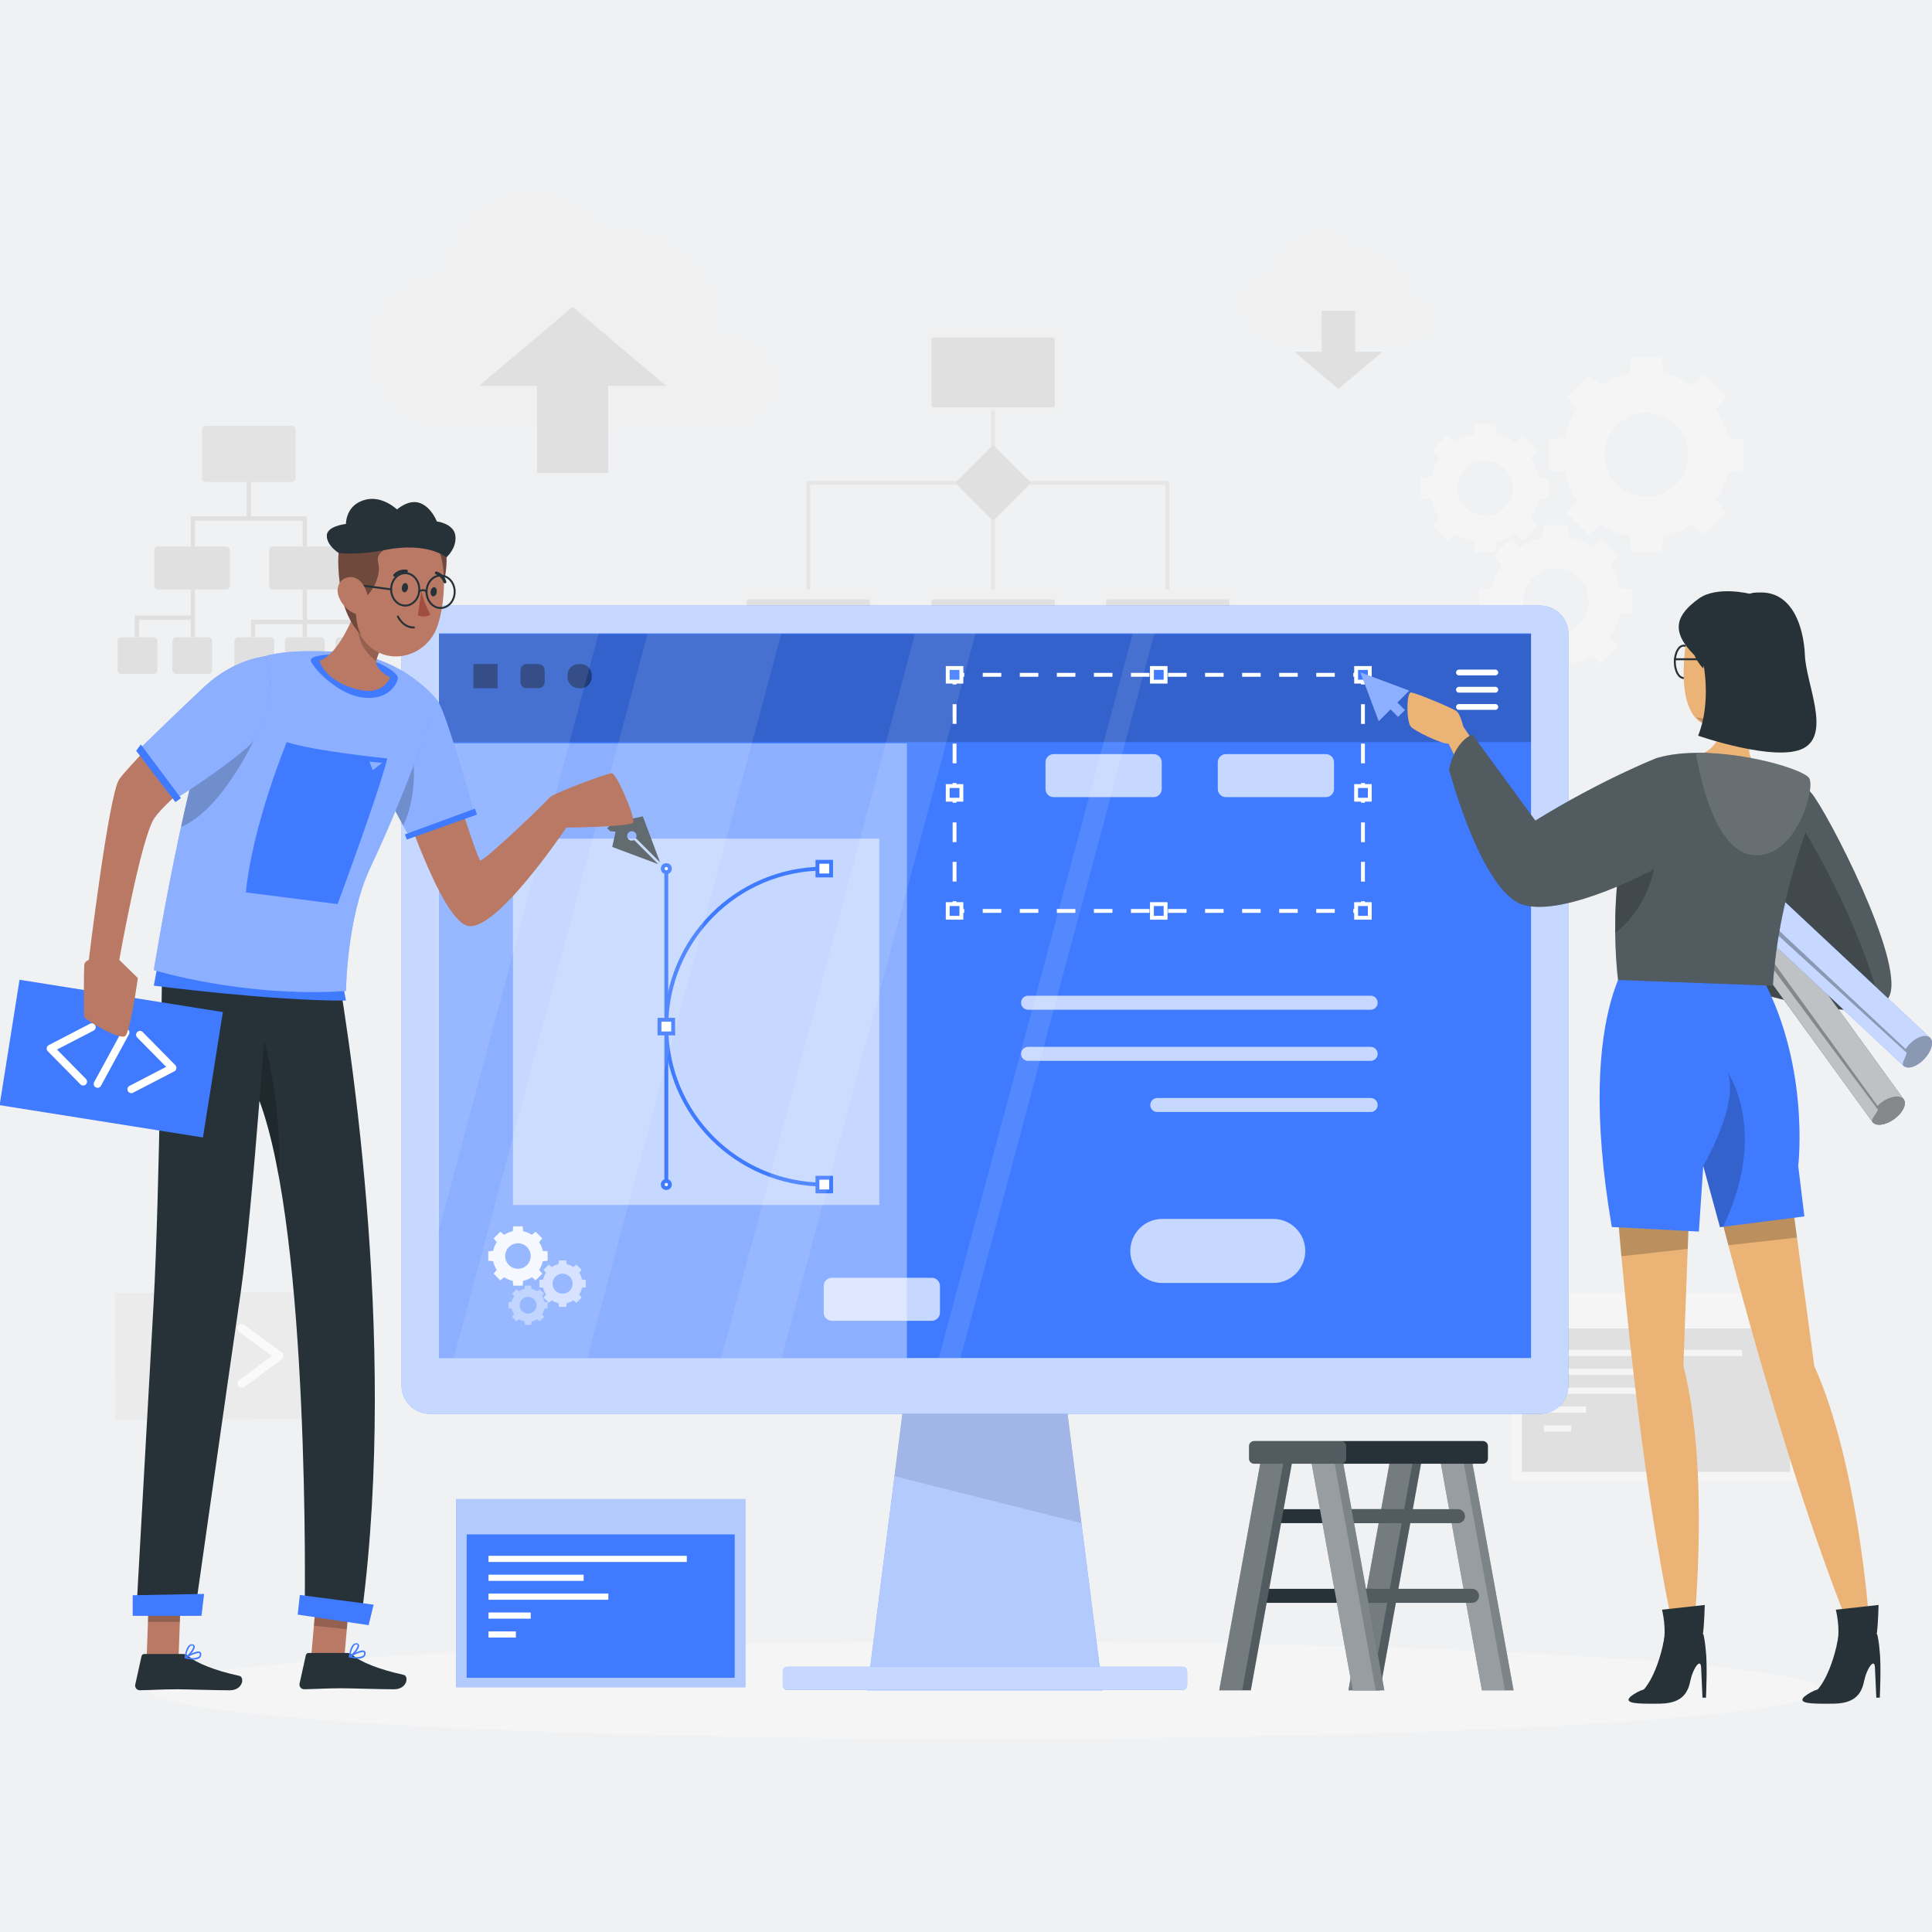<?xml version="1.0" encoding="utf-8"?>
<!-- Generator: Adobe Illustrator 17.0.0, SVG Export Plug-In . SVG Version: 6.00 Build 0)  -->
<!DOCTYPE svg PUBLIC "-//W3C//DTD SVG 1.1//EN" "http://www.w3.org/Graphics/SVG/1.1/DTD/svg11.dtd">
<svg version="1.1" id="Layer_1" xmlns="http://www.w3.org/2000/svg" xmlns:xlink="http://www.w3.org/1999/xlink" x="0px" y="0px"
	 width="500px" height="500px" viewBox="0 0 500 500" enable-background="new 0 0 500 500" xml:space="preserve">
<rect fill="#F0F1F3" width="500" height="500"/>
<g>
	<g>
		<g>
			<path fill="#F0F0F0" d="M370.749,82.884c0-3.01-2.44-5.45-5.45-5.45c-0.544,0-1.069,0.082-1.565,0.231
				c0.079-0.547,0.122-1.105,0.122-1.673c0-6.375-5.168-11.542-11.542-11.542c-0.727,0-1.437,0.07-2.126,0.199
				c-1.774-2.903-4.963-4.848-8.614-4.848c-5.527,0-10.01,4.441-10.092,9.948c-0.057-0.001-0.111-0.008-0.168-0.008
				c-5.135,0-9.298,4.163-9.298,9.298c0,5.135,4.163,9.298,9.298,9.298h34.145l-0.007-0.008
				C368.39,88.245,370.749,85.842,370.749,82.884z"/>
			<polygon fill="#E0E0E0" points="350.716,91.04 350.716,80.415 342.049,80.415 342.049,91.04 334.992,91.04 346.382,100.665 
				357.773,91.04 			"/>
		</g>
		<g>
			<path fill="#F0F0F0" d="M199.938,98.958c0-6.393-5.183-11.575-11.576-11.575c-1.156,0-2.27,0.175-3.324,0.49
				c0.169-1.161,0.26-2.347,0.26-3.554c0-13.538-10.975-24.513-24.513-24.513c-1.543,0-3.051,0.149-4.515,0.422
				c-3.768-6.166-10.541-10.295-18.295-10.295c-11.737,0-21.258,9.431-21.433,21.126c-0.12-0.002-0.236-0.018-0.357-0.018
				c-10.906,0-19.746,8.841-19.746,19.746c0,10.906,8.841,19.747,19.746,19.747h72.517l-0.015-0.016
				C194.929,110.343,199.938,105.241,199.938,98.958z"/>
			<polygon fill="#E0E0E0" points="138.985,99.856 138.985,122.423 157.392,122.423 157.392,99.856 172.379,99.856 148.188,79.415 
				123.997,99.856 			"/>
		</g>
		<g>
			<polyline fill="none" stroke="#E6E6E6" stroke-miterlimit="10" points="209.178,155.33 209.178,124.981 302.118,124.981 
				302.118,155.024 			"/>
			<line fill="none" stroke="#E6E6E6" stroke-miterlimit="10" x1="257.022" y1="96.38" x2="257.022" y2="155.247"/>
			<g>
				<path fill="#F0F0F0" d="M272.829,84.817h-31.615c-0.731,0-1.323,0.592-1.323,1.323v18.816c0,0.731,0.592,1.323,1.323,1.323
					h31.615c0.73,0,1.323-0.592,1.323-1.323V86.14C274.152,85.409,273.56,84.817,272.829,84.817z"/>
				<path fill="#E0E0E0" d="M272.499,105.421h-30.956c-0.259,0-0.469-0.21-0.469-0.469V87.808c0-0.259,0.21-0.469,0.469-0.469
					h30.956c0.259,0,0.469,0.21,0.469,0.469v17.144C272.969,105.211,272.759,105.421,272.499,105.421z"/>
			</g>
			<g>
				<path fill="#F0F0F0" d="M224.985,152.578H193.37c-0.731,0-1.323,0.592-1.323,1.323v18.816c0,0.731,0.592,1.323,1.323,1.323
					h31.615c0.731,0,1.323-0.592,1.323-1.323v-18.816C226.308,153.17,225.716,152.578,224.985,152.578z"/>
				<path fill="#E0E0E0" d="M224.655,173.182H193.7c-0.259,0-0.469-0.21-0.469-0.469v-17.144c0-0.259,0.21-0.469,0.469-0.469h30.956
					c0.259,0,0.469,0.21,0.469,0.469v17.144C225.125,172.972,224.915,173.182,224.655,173.182z"/>
			</g>
			<g>
				<path fill="#F0F0F0" d="M272.829,152.578h-31.615c-0.731,0-1.323,0.592-1.323,1.323v18.816c0,0.731,0.592,1.323,1.323,1.323
					h31.615c0.73,0,1.323-0.592,1.323-1.323v-18.816C274.152,153.17,273.56,152.578,272.829,152.578z"/>
				<path fill="#E0E0E0" d="M272.499,173.182h-30.956c-0.259,0-0.469-0.21-0.469-0.469v-17.144c0-0.259,0.21-0.469,0.469-0.469
					h30.956c0.259,0,0.469,0.21,0.469,0.469v17.144C272.969,172.972,272.759,173.182,272.499,173.182z"/>
			</g>
			<g>
				<path fill="#F0F0F0" d="M318,152.578h-31.615c-0.731,0-1.323,0.592-1.323,1.323v18.816c0,0.731,0.592,1.323,1.323,1.323H318
					c0.731,0,1.323-0.592,1.323-1.323v-18.816C319.323,153.17,318.73,152.578,318,152.578z"/>
				<path fill="#E0E0E0" d="M317.67,173.182h-30.956c-0.259,0-0.469-0.21-0.469-0.469v-17.144c0-0.259,0.21-0.469,0.469-0.469
					h30.956c0.259,0,0.469,0.21,0.469,0.469v17.144C318.14,172.972,317.929,173.182,317.67,173.182z"/>
			</g>
			<path fill="#E0E0E0" enable-background="new    " d="M256.387,115.779l-8.568,8.568c-0.351,0.351-0.351,0.919,0,1.27l8.568,8.568
				c0.351,0.351,0.919,0.351,1.27,0l8.568-8.568c0.351-0.351,0.351-0.919,0-1.27l-8.568-8.568
				C257.306,115.428,256.737,115.428,256.387,115.779z"/>
		</g>
		<g>
			<path opacity="0.8" fill="#E0E0E0" d="M75.55,124.736h-22.3c-0.536,0-0.971-0.435-0.971-0.971v-12.586
				c0-0.536,0.435-0.971,0.971-0.971h22.3c0.536,0,0.971,0.435,0.971,0.971v12.586C76.521,124.302,76.086,124.736,75.55,124.736z"/>
			<path fill="#E0E0E0" d="M58.538,152.546H40.873c-0.536,0-0.971-0.435-0.971-0.971v-9.148c0-0.536,0.435-0.971,0.971-0.971h17.664
				c0.536,0,0.971,0.435,0.971,0.971v9.148C59.509,152.112,59.074,152.546,58.538,152.546z"/>
			<path fill="#E0E0E0" d="M88.286,152.546H70.622c-0.536,0-0.971-0.435-0.971-0.971v-9.148c0-0.536,0.435-0.971,0.971-0.971h17.664
				c0.536,0,0.971,0.435,0.971,0.971v9.148C89.257,152.112,88.822,152.546,88.286,152.546z"/>
			<g>
				<path fill="#E0E0E0" d="M69.995,174.397h-8.349c-0.536,0-0.971-0.435-0.971-0.971v-7.53c0-0.536,0.435-0.971,0.971-0.971h8.349
					c0.536,0,0.971,0.435,0.971,0.971v7.53C70.966,173.962,70.531,174.397,69.995,174.397z"/>
				<path fill="#E0E0E0" d="M83.064,174.397h-8.349c-0.536,0-0.971-0.435-0.971-0.971v-7.53c0-0.536,0.435-0.971,0.971-0.971h8.349
					c0.536,0,0.971,0.435,0.971,0.971v7.53C84.035,173.962,83.601,174.397,83.064,174.397z"/>
				<path fill="#E0E0E0" d="M96.134,174.397h-8.349c-0.536,0-0.971-0.435-0.971-0.971v-7.53c0-0.536,0.435-0.971,0.971-0.971h8.349
					c0.536,0,0.971,0.435,0.971,0.971v7.53C97.105,173.962,96.67,174.397,96.134,174.397z"/>
			</g>
			<path fill="#E0E0E0" d="M39.753,174.397h-8.349c-0.536,0-0.971-0.435-0.971-0.971v-7.53c0-0.536,0.435-0.971,0.971-0.971h8.349
				c0.536,0,0.971,0.435,0.971,0.971v7.53C40.724,173.962,40.289,174.397,39.753,174.397z"/>
			<path fill="#E0E0E0" d="M53.938,174.397h-8.349c-0.536,0-0.971-0.435-0.971-0.971v-7.53c0-0.536,0.435-0.971,0.971-0.971h8.349
				c0.536,0,0.971,0.435,0.971,0.971v7.53C54.909,173.962,54.474,174.397,53.938,174.397z"/>
			<g>
				<polygon fill="#E0E0E0" points="78.333,141.456 79.447,141.456 79.447,133.653 64.957,133.653 64.957,124.736 63.842,124.736 
					63.842,133.653 49.352,133.653 49.352,141.456 50.467,141.456 50.467,134.768 78.333,134.768 				"/>
				<polygon fill="#E0E0E0" points="49.352,159.29 34.862,159.29 34.862,164.863 35.977,164.863 35.977,160.404 49.352,160.404 
					49.352,164.863 50.467,164.863 50.467,152.602 49.352,152.602 				"/>
				<polygon fill="#E0E0E0" points="79.447,160.404 79.447,152.602 78.333,152.602 78.333,160.404 64.957,160.404 64.957,164.863 
					66.072,164.863 66.072,161.519 78.333,161.519 78.333,164.863 79.447,164.863 79.447,161.519 91.708,161.519 91.708,164.863 
					92.823,164.863 92.823,160.404 				"/>
			</g>
		</g>
		<g>
			<path fill="#F5F5F5" d="M400.917,113.696v8.007l4.123,0.388c0.557,2.684,1.62,5.179,3.075,7.396l-2.648,3.199l5.662,5.662
				l3.199-2.649c2.216,1.455,4.712,2.519,7.396,3.075l0.388,4.123h8.007l0.388-4.123c2.684-0.557,5.18-1.62,7.396-3.075l3.199,2.649
				l5.662-5.662l-2.648-3.199c1.454-2.216,2.518-4.711,3.075-7.396l4.123-0.388v-8.007l-4.123-0.388
				c-0.557-2.684-1.62-5.18-3.075-7.396l2.648-3.199l-5.662-5.662l-3.199,2.648c-2.216-1.454-4.712-2.518-7.396-3.075l-0.388-4.123
				h-8.007l-0.388,4.123c-2.684,0.557-5.18,1.62-7.396,3.075l-3.199-2.648l-5.662,5.662l2.648,3.199
				c-1.455,2.216-2.518,4.712-3.075,7.396L400.917,113.696z M426.115,106.86c5.987,0,10.84,4.853,10.84,10.84
				c0,5.987-4.853,10.84-10.84,10.84c-5.987,0-10.84-4.853-10.84-10.84C415.276,111.713,420.129,106.86,426.115,106.86z"/>
			<path fill="#F5F5F5" d="M406.089,172.121c2.103-0.436,4.059-1.27,5.796-2.41l2.507,2.075l4.437-4.437l-2.075-2.507
				c1.14-1.736,1.973-3.692,2.41-5.795l3.231-0.304v-6.275l-3.231-0.304c-0.436-2.104-1.27-4.059-2.41-5.796l2.075-2.507
				l-4.437-4.437l-2.507,2.075c-1.737-1.14-3.693-1.973-5.796-2.41l-0.304-3.231h-6.275l-0.304,3.231
				c-2.103,0.436-4.059,1.27-5.795,2.41l-2.507-2.075l-4.437,4.437l2.075,2.507c-1.139,1.737-1.973,3.692-2.409,5.796l-3.231,0.304
				v6.275l3.231,0.304c0.436,2.103,1.27,4.059,2.409,5.796l-2.075,2.507l4.437,4.437l2.507-2.075c1.737,1.14,3.692,1.973,5.795,2.41
				l0.304,3.231h6.275L406.089,172.121z M394.153,155.606c0-4.691,3.803-8.494,8.494-8.494c4.691,0,8.494,3.803,8.494,8.494
				c0,4.691-3.803,8.494-8.494,8.494C397.956,164.1,394.153,160.297,394.153,155.606z"/>
			<path fill="#F5F5F5" d="M392.09,138.161l2.105,1.743l3.727-3.727l-1.743-2.105c0.957-1.459,1.658-3.102,2.024-4.868l2.714-0.256
				v-5.27l-2.714-0.256c-0.366-1.767-1.067-3.409-2.024-4.868l1.743-2.105l-3.727-3.727l-2.105,1.743
				c-1.459-0.957-3.102-1.657-4.868-2.024l-0.256-2.714l-5.27,0.001l-0.255,2.713c-1.767,0.366-3.41,1.067-4.868,2.024l-2.105-1.743
				l-3.727,3.727l1.743,2.105c-0.957,1.459-1.658,3.101-2.024,4.868l-2.713,0.256v5.27l2.713,0.256
				c0.367,1.766,1.067,3.409,2.024,4.868l-1.743,2.105l3.727,3.727l2.105-1.743c1.459,0.957,3.101,1.657,4.868,2.024l0.255,2.714
				h5.27l0.256-2.714C388.989,139.818,390.631,139.118,392.09,138.161z M377.197,126.313c0-3.94,3.194-7.134,7.135-7.134
				c3.94,0,7.134,3.194,7.134,7.134c0,3.94-3.194,7.135-7.134,7.135C380.391,133.448,377.197,130.254,377.197,126.313z"/>
		</g>
		<g>
			<g>
				<rect x="391.156" y="334.671" fill="#F5F5F5" width="74.845" height="48.679"/>
			</g>
			<rect x="393.894" y="343.799" fill="#E0E0E0" width="69.368" height="37.118"/>
			<g>
				<rect x="399.547" y="349.345" fill="#F5F5F5" width="51.313" height="1.597"/>
				<rect x="399.547" y="354.235" fill="#F5F5F5" width="24.62" height="1.597"/>
				<rect x="399.547" y="359.125" fill="#F5F5F5" width="31.009" height="1.597"/>
				<rect x="399.547" y="364.016" fill="#F5F5F5" width="10.929" height="1.597"/>
				<rect x="399.547" y="368.906" fill="#F5F5F5" width="7.077" height="1.597"/>
			</g>
		</g>
		<g>
			
				<rect x="29.622" y="334.517" transform="matrix(1 -0.005 0.005 1 -1.599 0.26)" fill="#EBEBEB" width="53.257" height="32.849"/>
			<g>
				<g>
					<path fill="#FAFAFA" d="M49.978,359.228c-0.228,0-0.458-0.07-0.656-0.214l-9.717-7.099c-0.286-0.209-0.456-0.541-0.457-0.895
						c-0.002-0.355,0.165-0.688,0.449-0.899l9.652-7.186c0.494-0.368,1.193-0.264,1.56,0.227c0.367,0.494,0.265,1.193-0.228,1.56
						l-8.44,6.284l8.497,6.208c0.497,0.364,0.606,1.06,0.243,1.558C50.661,359.07,50.322,359.228,49.978,359.228z"/>
				</g>
				<g>
					<path fill="#FAFAFA" d="M62.589,359.17c-0.34,0-0.676-0.155-0.895-0.448c-0.367-0.494-0.265-1.193,0.229-1.56l8.44-6.285
						l-8.497-6.207c-0.497-0.364-0.606-1.06-0.243-1.558c0.363-0.497,1.061-0.606,1.558-0.243l9.717,7.098
						c0.286,0.209,0.455,0.541,0.457,0.895s-0.165,0.688-0.449,0.899l-9.652,7.187C63.053,359.099,62.82,359.17,62.589,359.17z"/>
				</g>
				<g>
					<path fill="#FAFAFA" d="M53.748,359.211c-0.122,0-0.246-0.02-0.368-0.062c-0.581-0.204-0.888-0.839-0.684-1.42l5.006-14.309
						c0.203-0.58,0.839-0.888,1.42-0.685c0.581,0.204,0.888,0.839,0.684,1.42L54.8,358.464
						C54.639,358.923,54.208,359.211,53.748,359.211z"/>
				</g>
			</g>
		</g>
	</g>
	<ellipse id="_x3C_Path_x3E__359_" fill="#F5F5F5" cx="254.91" cy="437.447" rx="216.113" ry="12.621"/>
	<g>
		<g>
			<polygon fill="#263238" points="348.967,437.449 357.149,437.449 368.295,375.875 360.113,375.875 			"/>
			<polygon opacity="0.2" fill="#FFFFFF" points="348.967,437.449 357.149,437.449 368.295,375.875 360.113,375.875 			"/>
			<polygon opacity="0.2" fill="#FFFFFF" points="348.967,437.449 354.919,437.449 366.066,375.875 360.113,375.875 			"/>
		</g>
		<path fill="#263238" d="M325.898,394.193h32.761c0.999,0,1.808-0.81,1.808-1.808l0,0c0-0.999-0.81-1.808-1.808-1.808h-32.761
			c-0.999,0-1.808,0.81-1.808,1.808l0,0C324.09,393.383,324.899,394.193,325.898,394.193z"/>
		<path fill="#263238" d="M322.26,414.807h32.761c0.999,0,1.808-0.81,1.808-1.808l0,0c0-0.999-0.81-1.808-1.808-1.808H322.26
			c-0.999,0-1.808,0.81-1.808,1.808l0,0C320.452,413.997,321.262,414.807,322.26,414.807z"/>
		<g>
			<polygon fill="#263238" points="315.528,437.449 323.71,437.449 334.856,375.875 326.674,375.875 			"/>
			<polygon opacity="0.2" fill="#FFFFFF" points="315.528,437.449 323.71,437.449 334.856,375.875 326.674,375.875 			"/>
			<polygon opacity="0.2" fill="#FFFFFF" points="315.528,437.449 321.481,437.449 332.627,375.875 326.674,375.875 			"/>
		</g>
		<g>
			<polygon fill="#263238" points="391.702,437.449 383.52,437.449 372.374,375.875 380.556,375.875 			"/>
			<polygon opacity="0.4" fill="#FFFFFF" points="391.702,437.449 383.52,437.449 372.374,375.875 380.556,375.875 			"/>
			<polygon opacity="0.2" fill="#FFFFFF" points="389.473,437.449 383.52,437.449 372.374,375.875 378.326,375.875 			"/>
		</g>
		<path fill="#263238" d="M377.314,394.193h-32.761c-0.999,0-1.808-0.81-1.808-1.808l0,0c0-0.999,0.81-1.808,1.808-1.808h32.761
			c0.999,0,1.808,0.81,1.808,1.808l0,0C379.123,393.383,378.313,394.193,377.314,394.193z"/>
		<path fill="#263238" d="M380.952,414.807h-32.761c-0.999,0-1.808-0.81-1.808-1.808l0,0c0-0.999,0.81-1.808,1.808-1.808h32.761
			c0.999,0,1.808,0.81,1.808,1.808l0,0C382.76,413.997,381.951,414.807,380.952,414.807z"/>
		<path opacity="0.2" fill="#FFFFFF" d="M377.314,394.193h-32.761c-0.999,0-1.808-0.81-1.808-1.808l0,0
			c0-0.999,0.81-1.808,1.808-1.808h32.761c0.999,0,1.808,0.81,1.808,1.808l0,0C379.123,393.383,378.313,394.193,377.314,394.193z"/>
		<path opacity="0.2" fill="#FFFFFF" d="M380.952,414.807h-32.761c-0.999,0-1.808-0.81-1.808-1.808l0,0
			c0-0.999,0.81-1.808,1.808-1.808h32.761c0.999,0,1.808,0.81,1.808,1.808l0,0C382.76,413.997,381.951,414.807,380.952,414.807z"/>
		<g>
			<polygon fill="#263238" points="358.263,437.449 350.081,437.449 338.935,375.875 347.117,375.875 			"/>
			<polygon opacity="0.4" fill="#FFFFFF" points="358.263,437.449 350.081,437.449 338.935,375.875 347.117,375.875 			"/>
			<polygon opacity="0.2" fill="#FFFFFF" points="356.034,437.449 350.081,437.449 338.935,375.875 344.888,375.875 			"/>
		</g>
		<g>
			<path fill="#263238" d="M383.753,378.813h-59.185c-0.731,0-1.323-0.592-1.323-1.323v-3.229c0-0.731,0.592-1.323,1.323-1.323
				h59.185c0.731,0,1.323,0.592,1.323,1.323v3.229C385.075,378.22,384.483,378.813,383.753,378.813z"/>
			<path opacity="0.2" fill="#FFFFFF" d="M347.068,378.813h-22.5c-0.731,0-1.323-0.592-1.323-1.323v-3.229
				c0-0.731,0.592-1.323,1.323-1.323h22.5c0.731,0,1.323,0.592,1.323,1.323v3.229C348.391,378.22,347.798,378.813,347.068,378.813z"
				/>
		</g>
	</g>
	<g>
		<g>
			<rect x="118.038" y="387.968" fill="#407BFF" width="74.845" height="48.679"/>
			<rect x="118.038" y="387.968" opacity="0.6" fill="#FFFFFF" enable-background="new    " width="74.845" height="48.679"/>
		</g>
		<rect x="120.776" y="397.096" fill="#407BFF" width="69.368" height="37.118"/>
		<g>
			<rect x="126.429" y="402.642" fill="#FFFFFF" width="51.313" height="1.597"/>
			<rect x="126.429" y="407.532" fill="#FFFFFF" width="24.62" height="1.597"/>
			<rect x="126.429" y="412.422" fill="#FFFFFF" width="31.009" height="1.597"/>
			<rect x="126.429" y="417.313" fill="#FFFFFF" width="10.929" height="1.597"/>
			<rect x="126.429" y="422.203" fill="#FFFFFF" width="7.077" height="1.597"/>
		</g>
	</g>
	<g>
		<g>
			<polygon fill="#407BFF" points="285.376,437.447 224.444,437.447 234.762,356.45 275.058,356.45 			"/>
			<polygon opacity="0.6" fill="#FFFFFF" points="285.373,437.449 224.446,437.449 231.506,382.034 234.764,356.45 275.054,356.45 
				279.864,394.193 			"/>
			<polygon opacity="0.1" enable-background="new    " points="279.864,394.193 231.506,382.034 234.764,356.45 275.054,356.45 			
				"/>
		</g>
		<g>
			<path fill="#407BFF" d="M398.547,156.724h-6.089H117.362h-6.089c-4.06,0-7.351,3.291-7.351,7.351v194.48
				c0,4.06,3.291,7.351,7.351,7.351h6.089h275.097h6.089c4.06,0,7.352-3.291,7.352-7.351v-194.48
				C405.899,160.015,402.607,156.724,398.547,156.724z"/>
			<path opacity="0.7" fill="#FFFFFF" d="M398.547,156.724h-6.089H117.362h-6.089c-4.06,0-7.351,3.291-7.351,7.351v194.48
				c0,4.06,3.291,7.351,7.351,7.351h6.089h275.097h6.089c4.06,0,7.352-3.291,7.352-7.351v-194.48
				C405.899,160.015,402.607,156.724,398.547,156.724z"/>
		</g>
		<rect x="113.595" y="163.923" fill="#407BFF" width="282.634" height="187.535"/>
		<g>
			<path fill="#407BFF" d="M306.08,431.361H203.74c-0.638,0-1.156,0.517-1.156,1.155v3.677c0,0.638,0.517,1.155,1.156,1.155H306.08
				c0.638,0,1.156-0.517,1.156-1.155v-3.677C307.236,431.879,306.718,431.361,306.08,431.361z"/>
			<path opacity="0.7" fill="#FFFFFF" d="M306.08,431.361H203.74c-0.638,0-1.156,0.517-1.156,1.155v3.677
				c0,0.638,0.517,1.155,1.156,1.155H306.08c0.638,0,1.156-0.517,1.156-1.155v-3.677
				C307.236,431.879,306.718,431.361,306.08,431.361z"/>
		</g>
		<g>
			<rect x="113.595" y="164.101" opacity="0.2" enable-background="new    " width="282.634" height="27.952"/>
			<rect x="113.595" y="192.385" opacity="0.4" fill="#FFFFFF" width="121.117" height="159.072"/>
			<g>
				<g>
					<g>
						<polyline fill="none" stroke="#FFFFFF" stroke-miterlimit="10" points="352.731,233.249 352.731,235.749 350.231,235.749 
													"/>
						
							<line fill="none" stroke="#FFFFFF" stroke-miterlimit="10" stroke-dasharray="4.795,4.795" x1="345.436" y1="235.749" x2="251.937" y2="235.749"/>
						<polyline fill="none" stroke="#FFFFFF" stroke-miterlimit="10" points="249.539,235.749 247.039,235.749 247.039,233.249 
													"/>
						
							<line fill="none" stroke="#FFFFFF" stroke-miterlimit="10" stroke-dasharray="5.101,5.101" x1="247.039" y1="228.148" x2="247.039" y2="179.692"/>
						<polyline fill="none" stroke="#FFFFFF" stroke-miterlimit="10" points="247.039,177.142 247.039,174.642 249.539,174.642 
													"/>
						
							<line fill="none" stroke="#FFFFFF" stroke-miterlimit="10" stroke-dasharray="4.795,4.795" x1="254.334" y1="174.642" x2="347.834" y2="174.642"/>
						<polyline fill="none" stroke="#FFFFFF" stroke-miterlimit="10" points="350.231,174.642 352.731,174.642 352.731,177.142 
													"/>
						
							<line fill="none" stroke="#FFFFFF" stroke-miterlimit="10" stroke-dasharray="5.101,5.101" x1="352.731" y1="182.243" x2="352.731" y2="230.699"/>
					</g>
				</g>
				<g>
					<rect x="350.964" y="172.875" fill="#407BFF" stroke="#FFFFFF" stroke-miterlimit="10" width="3.534" height="3.534"/>
					<rect x="350.964" y="233.982" fill="#407BFF" stroke="#FFFFFF" stroke-miterlimit="10" width="3.534" height="3.533"/>
					<rect x="245.272" y="172.875" fill="#407BFF" stroke="#FFFFFF" stroke-miterlimit="10" width="3.534" height="3.534"/>
					<rect x="245.272" y="233.982" fill="#407BFF" stroke="#FFFFFF" stroke-miterlimit="10" width="3.534" height="3.533"/>
				</g>
				<g>
					<rect x="298.118" y="172.875" fill="#407BFF" stroke="#FFFFFF" stroke-miterlimit="10" width="3.534" height="3.534"/>
					<rect x="298.118" y="233.982" fill="#407BFF" stroke="#FFFFFF" stroke-miterlimit="10" width="3.534" height="3.534"/>
				</g>
				<g>
					<rect x="350.964" y="203.429" fill="#407BFF" stroke="#FFFFFF" stroke-miterlimit="10" width="3.534" height="3.534"/>
					<rect x="245.272" y="203.429" fill="#407BFF" stroke="#FFFFFF" stroke-miterlimit="10" width="3.534" height="3.534"/>
				</g>
			</g>
			<path opacity="0.7" fill="#FFFFFF" d="M343.133,206.297h-25.861c-1.166,0-2.111-0.945-2.111-2.111v-6.909
				c0-1.166,0.945-2.111,2.111-2.111h25.861c1.166,0,2.111,0.945,2.111,2.111v6.909
				C345.243,205.353,344.298,206.297,343.133,206.297z"/>
			<path opacity="0.7" fill="#FFFFFF" d="M298.548,206.297h-25.861c-1.166,0-2.111-0.945-2.111-2.111v-6.909
				c0-1.166,0.945-2.111,2.111-2.111h25.861c1.166,0,2.111,0.945,2.111,2.111v6.909
				C300.658,205.353,299.713,206.297,298.548,206.297z"/>
			<path opacity="0.7" fill="#FFFFFF" d="M241.147,341.822h-25.861c-1.166,0-2.111-0.945-2.111-2.111v-6.909
				c0-1.166,0.945-2.111,2.111-2.111h25.861c1.166,0,2.111,0.945,2.111,2.111v6.909
				C243.258,340.877,242.313,341.822,241.147,341.822z"/>
			<g>
				
					<line fill="none" stroke="#FFFFFF" stroke-width="1.5" stroke-linecap="round" stroke-linejoin="round" stroke-miterlimit="10" x1="377.579" y1="174.041" x2="386.986" y2="174.041"/>
				
					<line fill="none" stroke="#FFFFFF" stroke-width="1.5" stroke-linecap="round" stroke-linejoin="round" stroke-miterlimit="10" x1="377.579" y1="178.499" x2="386.986" y2="178.499"/>
				
					<line fill="none" stroke="#FFFFFF" stroke-width="1.5" stroke-linecap="round" stroke-linejoin="round" stroke-miterlimit="10" x1="377.579" y1="182.958" x2="386.986" y2="182.958"/>
			</g>
			<rect x="132.755" y="217.042" opacity="0.5" fill="#FFFFFF" width="94.802" height="94.802"/>
			<g>
				<line fill="none" stroke="#407BFF" stroke-miterlimit="10" x1="172.44" y1="224.796" x2="172.44" y2="306.565"/>
				<path fill="none" stroke="#407BFF" stroke-miterlimit="10" d="M213.325,306.565L213.325,306.565
					c-22.58,0-40.884-18.305-40.884-40.884v0c0-22.58,18.305-40.884,40.884-40.884l0,0"/>
				<rect x="211.558" y="223.029" fill="#FFFFFF" stroke="#407BFF" stroke-miterlimit="10" width="3.534" height="3.534"/>
				<rect x="211.558" y="304.798" fill="#FFFFFF" stroke="#407BFF" stroke-miterlimit="10" width="3.534" height="3.534"/>
				<rect x="170.674" y="263.914" fill="#FFFFFF" stroke="#407BFF" stroke-miterlimit="10" width="3.534" height="3.534"/>
				<circle fill="#FFFFFF" stroke="#407BFF" stroke-miterlimit="10" cx="172.44" cy="224.796" r="0.916"/>
				<circle fill="#FFFFFF" stroke="#407BFF" stroke-miterlimit="10" cx="172.44" cy="306.565" r="0.916"/>
			</g>
			<path opacity="0.7" fill="#FFFFFF" d="M329.509,332.038h-28.697c-4.58,0-8.293-3.713-8.293-8.293l0,0
				c0-4.58,3.713-8.293,8.293-8.293h28.697c4.58,0,8.293,3.713,8.293,8.293l0,0C337.802,328.326,334.089,332.038,329.509,332.038z"
				/>
			<path opacity="0.7" fill="#FFFFFF" d="M354.725,261.315h-88.657c-1.001,0-1.813-0.812-1.813-1.813l0,0
				c0-1.001,0.812-1.813,1.813-1.813h88.657c1.001,0,1.812,0.811,1.812,1.813l0,0C356.537,260.504,355.726,261.315,354.725,261.315z
				"/>
			<path opacity="0.7" fill="#FFFFFF" d="M354.725,274.553h-88.657c-1.001,0-1.813-0.811-1.813-1.813l0,0
				c0-1.001,0.812-1.813,1.813-1.813h88.657c1.001,0,1.812,0.812,1.812,1.813l0,0C356.537,273.741,355.726,274.553,354.725,274.553z
				"/>
			<path opacity="0.7" fill="#FFFFFF" d="M354.725,287.791h-55.218c-1.001,0-1.813-0.812-1.813-1.813l0,0
				c0-1.001,0.812-1.812,1.813-1.812h55.218c1.001,0,1.812,0.811,1.812,1.812l0,0C356.537,286.979,355.726,287.791,354.725,287.791z
				"/>
			<g>
				<rect x="122.521" y="171.85" opacity="0.4" enable-background="new    " width="6.263" height="6.263"/>
				<path opacity="0.4" enable-background="new    " d="M139.357,178.113h-3.054c-0.886,0-1.605-0.718-1.605-1.604v-3.054
					c0-0.886,0.718-1.604,1.605-1.604h3.054c0.886,0,1.605,0.718,1.605,1.604v3.054
					C140.962,177.394,140.244,178.113,139.357,178.113z"/>
				<path opacity="0.4" enable-background="new    " d="M150.274,178.113h-0.531c-1.583,0-2.866-1.283-2.866-2.866v-0.531
					c0-1.583,1.283-2.866,2.866-2.866h0.531c1.583,0,2.866,1.283,2.866,2.866v0.531C153.14,176.829,151.857,178.113,150.274,178.113
					z"/>
			</g>
			<g>
				<g>
					<path opacity="0.9" fill="#FFFFFF" d="M141.726,326.279v-2.441l-1.257-0.118c-0.17-0.818-0.494-1.579-0.937-2.254l0.807-0.975
						l-1.726-1.726l-0.975,0.807c-0.676-0.443-1.436-0.768-2.254-0.937l-0.118-1.257h-2.441l-0.118,1.257
						c-0.818,0.17-1.579,0.494-2.254,0.937l-0.975-0.807l-1.726,1.726l0.807,0.975c-0.443,0.676-0.768,1.436-0.937,2.254
						l-1.257,0.118v2.441l1.257,0.118c0.17,0.818,0.494,1.579,0.937,2.254l-0.807,0.975l1.726,1.726l0.975-0.807
						c0.676,0.443,1.436,0.768,2.255,0.937l0.118,1.257h2.441l0.118-1.257c0.818-0.17,1.579-0.494,2.254-0.937l0.975,0.807
						l1.726-1.726l-0.807-0.975c0.443-0.676,0.768-1.436,0.937-2.254L141.726,326.279z M134.045,328.363
						c-1.825,0-3.304-1.479-3.304-3.304s1.479-3.304,3.304-3.304c1.825,0,3.304,1.479,3.304,3.304S135.87,328.363,134.045,328.363z"
						/>
					<path opacity="0.6" fill="#FFFFFF" d="M151.618,333.169v-1.913l-0.985-0.093c-0.133-0.641-0.387-1.237-0.735-1.767l0.633-0.764
						l-1.352-1.352l-0.764,0.633c-0.529-0.347-1.125-0.602-1.767-0.735l-0.093-0.985h-1.913l-0.093,0.985
						c-0.641,0.133-1.237,0.387-1.767,0.735l-0.764-0.633l-1.352,1.352l0.633,0.764c-0.347,0.53-0.602,1.126-0.735,1.767
						l-0.985,0.093v1.913l0.985,0.093c0.133,0.641,0.387,1.237,0.735,1.767l-0.633,0.764l1.352,1.352l0.764-0.633
						c0.529,0.347,1.125,0.601,1.767,0.734l0.093,0.985h1.913l0.093-0.985c0.641-0.133,1.237-0.387,1.767-0.734l0.764,0.633
						l1.352-1.352l-0.633-0.764c0.347-0.529,0.602-1.125,0.735-1.767L151.618,333.169z M145.599,334.801
						c-1.43,0-2.589-1.159-2.589-2.589c0-1.43,1.159-2.589,2.589-2.589c1.43,0,2.589,1.159,2.589,2.589
						C148.188,333.642,147.029,334.801,145.599,334.801z"/>
					<path opacity="0.4" fill="#FFFFFF" d="M141.726,338.598v-1.607l-0.827-0.078c-0.112-0.538-0.325-1.039-0.617-1.484l0.531-0.642
						l-1.136-1.136l-0.642,0.531c-0.445-0.292-0.945-0.505-1.484-0.617l-0.078-0.827h-1.606l-0.078,0.827
						c-0.539,0.112-1.039,0.325-1.484,0.617l-0.642-0.531l-1.136,1.136l0.531,0.642c-0.292,0.445-0.505,0.945-0.617,1.484
						l-0.827,0.078l0,1.607l0.827,0.078c0.112,0.539,0.325,1.039,0.617,1.484l-0.531,0.642l1.136,1.136l0.642-0.531
						c0.445,0.292,0.945,0.505,1.484,0.617l0.078,0.827h1.606l0.078-0.827c0.538-0.112,1.039-0.325,1.484-0.617l0.642,0.531
						l1.136-1.136l-0.531-0.642c0.292-0.445,0.505-0.945,0.617-1.484L141.726,338.598z M136.67,339.97
						c-1.201,0-2.175-0.974-2.175-2.175c0-1.201,0.974-2.175,2.175-2.175c1.201,0,2.175,0.974,2.175,2.175
						C138.845,338.996,137.871,339.97,136.67,339.97z"/>
				</g>
			</g>
		</g>
		<g>
			<g>
				<polygon fill="#407BFF" points="352.079,174.011 356.808,186.649 364.717,178.74 				"/>
				
					<rect x="359.516" y="179.926" transform="matrix(0.707 -0.707 0.707 0.707 -23.52 308.608)" fill="#407BFF" width="2.492" height="5.537"/>
			</g>
			<polygon opacity="0.4" fill="#FFFFFF" points="364.717,178.74 352.079,174.011 356.808,186.649 359.881,183.576 361.839,185.533 
				363.601,183.771 361.643,181.814 			"/>
		</g>
		<g>
			<path fill="#263238" d="M158.453,219.181l11.89,4.449l-6.234-6.234c-0.468,0.261-1.062,0.211-1.46-0.186
				c-0.481-0.481-0.481-1.26,0-1.741c0.481-0.481,1.26-0.481,1.741,0c0.398,0.398,0.447,0.991,0.187,1.46l6.235,6.235l-4.45-11.891
				l-3.938,0.873l-0.154-1.422l-0.746-0.746l-4.365,4.365l0.746,0.746l1.422,0.154L158.453,219.181z"/>
			<path opacity="0.2" fill="#FFFFFF" d="M158.453,219.181l11.89,4.449l-6.234-6.234c-0.468,0.261-1.062,0.211-1.46-0.186
				c-0.481-0.481-0.481-1.26,0-1.741c0.481-0.481,1.26-0.481,1.741,0c0.398,0.398,0.447,0.991,0.187,1.46l6.235,6.235l-4.45-11.891
				l-3.938,0.873l-0.154-1.422l-0.746-0.746l-4.365,4.365l0.746,0.746l1.422,0.154L158.453,219.181z"/>
		</g>
		<g opacity="0.1">
			<polygon fill="#FFFFFF" points="154.929,163.923 113.042,320.437 113.042,163.923 			"/>
			<polygon fill="#FFFFFF" points="202.2,163.923 152.009,351.457 117.433,351.457 167.613,163.923 			"/>
			<polygon fill="#FFFFFF" points="252.469,163.923 202.278,351.457 186.64,351.457 236.831,163.923 			"/>
			<polygon fill="#FFFFFF" points="298.76,163.923 248.568,351.457 242.973,351.457 293.164,163.923 			"/>
		</g>
	</g>
	<g>
		<g>
			<path fill="#263238" d="M468.808,205.294c3.955,4.567,24.084,43.343,20.193,52.396c-3.891,9.053-36.145-1.383-36.145-1.383
				l1.927-12.775c0,0,12.534,0.441,13.733-0.747c1.199-1.188-16.955-19.32-16.955-19.32L468.808,205.294z"/>
			<g opacity="0.2" enable-background="new    ">
				<path fill="#FFFFFF" d="M489.002,257.695c-0.446,1.037-1.259,1.817-2.352,2.385c-0.011,0-0.022,0.011-0.034,0.022
					c-0.201,0.1-0.423,0.201-0.646,0.29c-0.022,0.011-0.056,0.022-0.089,0.033c-0.189,0.078-0.401,0.156-0.613,0.212
					c-0.836,0.279-1.772,0.468-2.787,0.58c-0.268,0.033-0.535,0.056-0.814,0.078c-0.401,0.033-0.802,0.056-1.215,0.067
					c-0.346,0.011-0.702,0.022-1.059,0.022c-10.812,0.011-26.539-5.072-26.539-5.072l1.928-12.785c0,0,12.528,0.446,13.732-0.747
					c0.29-0.29-0.569-1.583-2.029-3.377c-0.011-0.011-0.011-0.011-0.022-0.022c-3.544-4.358-10.645-11.614-13.576-14.579
					c-0.825-0.836-1.327-1.338-1.327-1.338l17.243-18.168C472.762,209.855,492.892,248.633,489.002,257.695z"/>
			</g>
		</g>
		<path opacity="0.2" enable-background="new    " d="M486.651,260.08c-0.011,0-0.022,0.011-0.034,0.022
			c-0.201,0.1-0.423,0.201-0.646,0.29c-0.022,0.011-0.056,0.022-0.089,0.033c-0.189,0.078-0.401,0.156-0.613,0.212
			c-0.836,0.279-1.772,0.468-2.787,0.58c-0.268,0.033-0.535,0.056-0.814,0.078c-0.401,0.033-0.802,0.056-1.215,0.067
			c-0.346,0.011-0.702,0.022-1.059,0.022c-10.812,0.011-26.539-5.072-26.539-5.072l1.928-12.785c0,0,14.111,1.193,15.315,0
			c0.022-0.022,0.022-0.033,0.033-0.056c0.223-0.468-1.338-2.051-3.645-4.068c-0.011-0.011-0.011-0.011-0.022-0.022
			c-3.544-4.358-10.645-11.614-13.576-14.579l8.159-8.716l6.209-0.669C467.256,215.417,480.966,237.609,486.651,260.08z"/>
		<g>
			<path fill="#263238" d="M428.138,204.023c-2.234,1.621-3.333,3.916-2.454,5.128l58.899,81.205
				c0.879,1.211,3.402,0.88,5.636-0.741c2.234-1.62,3.333-3.916,2.454-5.128l-58.899-81.205
				C432.896,202.071,430.372,202.402,428.138,204.023z"/>
			<path opacity="0.7" fill="#FFFFFF" d="M433.772,203.283l58.899,81.205c0.877,1.209-0.223,3.508-2.452,5.124
				c-2.238,1.623-4.756,1.948-5.632,0.739l-58.899-81.205c-0.484-0.668-0.366-1.662,0.215-2.703
				c0.269-0.484,0.645-0.991,1.118-1.458c0.324-0.332,0.704-0.662,1.119-0.963C430.368,202.406,432.895,202.074,433.772,203.283z"/>
			<path opacity="0.3" enable-background="new    " d="M492.67,284.488c0.877,1.209-0.223,3.508-2.452,5.124
				c-2.238,1.623-4.756,1.948-5.632,0.739c-0.484-0.668,0.731-1.676,1.437-3.141l-60.121-80.767
				c0.269-0.484,0.645-0.991,1.118-1.458l58.905,81.214c0.333-0.338,0.697-0.671,1.113-0.972
				C489.267,283.61,491.793,283.279,492.67,284.488z"/>
		</g>
		<g>
			<path fill="#407BFF" d="M420.844,201.77c-1.886,2.015-2.53,4.477-1.437,5.5l73.231,68.56c1.092,1.023,3.507,0.219,5.394-1.796
				c1.886-2.015,2.53-4.477,1.437-5.5l-73.231-68.56C425.145,198.951,422.73,199.755,420.844,201.77z"/>
			<path opacity="0.7" fill="#FFFFFF" d="M426.235,199.975l73.231,68.56c1.09,1.021,0.446,3.487-1.436,5.496
				c-1.889,2.018-4.3,2.815-5.39,1.794l-73.231-68.56c-0.602-0.564-0.675-1.563-0.302-2.695c0.172-0.526,0.445-1.095,0.821-1.644
				c0.256-0.387,0.566-0.783,0.916-1.158C422.726,199.759,425.145,198.954,426.235,199.975z"/>
			<path opacity="0.3" enable-background="new    " d="M499.465,268.535c1.09,1.021,0.446,3.487-1.436,5.496
				c-1.889,2.018-4.3,2.815-5.39,1.794c-0.602-0.564,0.4-1.784,0.816-3.357l-74.348-67.898c0.172-0.526,0.445-1.095,0.821-1.644
				l73.239,68.568c0.263-0.395,0.557-0.791,0.908-1.166C495.957,268.319,498.375,267.514,499.465,268.535z"/>
		</g>
		<path fill="#EBB376" d="M438.443,420.574l-5.585,0.089c-5.673-26.651-9.686-59.632-12.183-84.51
			c-0.39-3.901-0.747-7.591-1.059-11.035c-0.145-1.638-0.29-3.21-0.423-4.726c-0.669-7.479-1.126-13.409-1.405-17.076
			c-0.201-2.675-0.301-4.146-0.301-4.146h20.175l-0.189,5.138l-0.624,16.965l-0.067,1.939l-0.423,11.202l-0.702,19.071
			C442.578,380.336,438.443,420.574,438.443,420.574z"/>
		<path fill="#EBB376" d="M483.697,419.147l-5.495,1.037c-11.001-27.498-21.334-62.708-28.055-87.308
			c-1.037-3.812-1.995-7.379-2.854-10.611c-0.045-0.167-0.078-0.323-0.123-0.479c-1.694-6.42-2.998-11.536-3.812-14.78
			c-0.624-2.541-0.97-3.935-0.97-3.935l19.885-3.433l1.126,8.36l1.661,12.283l0.323,2.408l1.126,8.371l3.021,22.448
			C480.921,378.787,483.697,419.147,483.697,419.147z"/>
		<path opacity="0.2" enable-background="new    " d="M465.06,320.281l-17.767,1.984c-0.045-0.167-0.078-0.323-0.123-0.479
			c-1.694-6.42-2.998-11.536-3.812-14.78l20.041,0.992L465.06,320.281z"/>
		<path opacity="0.2" enable-background="new    " d="M437.473,304.308l-0.624,16.965l-0.067,1.939l-17.165,1.906
			c-0.145-1.638-0.29-3.21-0.423-4.726c-0.669-7.479-1.126-13.409-1.405-17.076L437.473,304.308z"/>
		<path fill="#263238" d="M421.957,439.099c1.039-0.841,2.223-1.485,3.494-1.9l0,0c0,0,3.801-3.77,5.63-15.122l4.976-1.298
			c1.73-0.42,3.538,0.287,4.526,1.768c0.138,0.201,0.245,0.421,0.317,0.654c0.256,1.217,0.434,2.449,0.531,3.688
			c0.501,3.842,0.072,12.465,0.072,12.465h-0.899l-0.358-7.827c-0.133-2.656-2.166,0.46-2.749,3.321
			c-0.582,2.861-1.819,5.906-7.642,6.049C423.06,441.03,420.241,440.764,421.957,439.099z"/>
		<path fill="#263238" d="M440.757,422.638c0.327-2.657,0.429-7.275,0.429-7.275l-11.055,1.226c0,0,1.338,5.252,0.235,9.196
			C435.934,424.324,440.757,422.638,440.757,422.638z"/>
		<path fill="#263238" d="M466.942,439.099c1.039-0.841,2.223-1.485,3.494-1.9l0,0c0,0,3.801-3.77,5.63-15.122l4.976-1.298
			c1.73-0.42,3.538,0.287,4.526,1.768c0.138,0.201,0.245,0.421,0.317,0.654c0.256,1.217,0.434,2.449,0.531,3.688
			c0.501,3.842,0.072,12.465,0.072,12.465h-0.899l-0.358-7.827c-0.133-2.656-2.166,0.46-2.748,3.321
			c-0.582,2.861-1.819,5.906-7.643,6.049C468.045,441.03,465.225,440.764,466.942,439.099z"/>
		<path fill="#263238" d="M485.742,422.638c0.327-2.657,0.429-7.275,0.429-7.275l-11.055,1.226c0,0,1.338,5.252,0.235,9.196
			C480.919,424.324,485.742,422.638,485.742,422.638z"/>
		<path fill="#407BFF" d="M466.977,314.808l-21.033,2.686l-0.814,0.1l-4.325-15.85l-1.137,16.987l-22.538-1.182
			c-10.043-58.93,7.122-72.851,7.122-72.851l30.574,6.153c13.847,23.535,10.552,50.894,10.552,50.894L466.977,314.808z"/>
		<g>
			
				<ellipse fill="none" stroke="#263238" stroke-width="0.5" stroke-linecap="round" stroke-linejoin="round" stroke-miterlimit="10" cx="435.731" cy="171.278" rx="2.293" ry="4.189"/>
			<path fill="#EBB376" d="M453.122,185.315c-0.082,0.071-0.174,0.143-0.266,0.194c-1.237,0.879-2.657,1.722-4.271,2.089
				c-4.516,1.042-7.602,0.424-9.615-1.619c-0.01,0-0.01,0-0.01,0c-2.82-3.065-3.525-8.496-3.127-15.045
				c0.174-3.004,0.603-5.617,1.431-7.65c0.01-0.02,0.01-0.096,0.02-0.116c0.041-0.082,0.071-0.196,0.112-0.278
				c1.236-2.84,3.29-4.681,6.57-5.457c1.134-0.266,2.421-0.414,3.872-0.435C460.611,156.865,462.91,178.02,453.122,185.315z"/>
			<path opacity="0.2" enable-background="new    " d="M452.856,185.509c-1.237,0.879-2.657,1.543-4.271,1.911
				c-4.516,1.042-7.602,0.276-9.615-1.798c2.217,0.49,5.201,0.674,8.102-0.664C448.902,184.12,450.935,184.549,452.856,185.509z"/>
			<path fill="#EBB376" d="M454.153,197.045c0.787,3.637-3.923,5.119-3.923,5.119c-7.704-3.29-9.134-7.387-9.134-7.387
				c6.427-3.351,4.567-12.833,4.567-12.833l1.308,0.644l9.178,1.796c0,0-2.547,4.886-2.884,6c0,0.01-0.01,0.021-0.01,0.031
				C451.528,196.237,454.153,197.045,454.153,197.045z"/>
			<path fill="#263238" d="M437.259,163.2c0,0-0.704,8.957,7.784,12.803c0,0,3.644,9.304,9.01,9.435
				c7.315,0.179,13.761-10.23,11.228-20.83C461.994,150.861,441.167,149.743,437.259,163.2z"/>
			<path fill="#EBB376" d="M440.744,173.431c0.003-1.397,1.126-3.744,3.298-3.425c2.248,0.33,3.493,5.87-2.03,7.109
				C441.219,177.292,440.738,176.346,440.744,173.431z"/>
			<path fill="#263238" d="M452.856,153.681c0,0-8.544-2.161-13.267,1.275c-5.515,4.012-7.607,8.163-1.077,14.605
				c0,0,14.346-4.65,19.115-3.666c4.769,0.985,8.18,2.375,8.18,2.375C466.811,158.795,457.627,151.744,452.856,153.681z"/>
			<path fill="#263238" d="M440.744,171.274c0,0,2.283,10.329-1.272,19.126c0,0,20.284,7.037,27.339,3.216
				c7.055-3.822,0.588-16.656,0.294-24.055c-0.294-7.399-3.511-18.335-14.249-15.88
				C442.118,156.135,440.744,171.274,440.744,171.274z"/>
			
				<line fill="none" stroke="#263238" stroke-width="0.5" stroke-linecap="round" stroke-linejoin="round" stroke-miterlimit="10" x1="433.438" y1="170.616" x2="442.008" y2="170.616"/>
		</g>
		<path opacity="0.2" enable-background="new    " d="M445.945,317.494l-0.814,0.1l-4.325-15.85c0,0,9.274-15.839,6.376-24.087
			C447.594,278.237,457.581,293.05,445.945,317.494z"/>
		<g>
			<path fill="#263238" d="M428.579,196.245c0,0,10.199-3.638,25.574,0.8c15.376,4.438,15.94,10.987,15.94,10.987
				s-9.742,22.078-11.274,47.075l-40.062-1.497C418.757,253.61,413.979,218.332,428.579,196.245z"/>
			<path opacity="0.2" fill="#FFFFFF" enable-background="new    " d="M470.098,208.027c0,0-9.742,22.081-11.28,47.082
				l-40.059-1.494c0,0-0.669-4.915-0.736-12.216c-0.056-5.094,0.178-11.358,1.115-17.934c1.337-9.251,4.091-19.127,9.441-27.219
				c0,0,10.199-3.634,25.569,0.803C469.53,201.484,470.098,208.027,470.098,208.027z"/>
		</g>
		<path opacity="0.2" enable-background="new    " d="M428.022,224.969c0,0-1.661,10.165-9.998,16.429
			c-0.056-5.094,0.178-11.358,1.115-17.934L428.022,224.969z"/>
		<path fill="#EBB376" d="M383.765,195.547l-5.051-7.492c0,0-0.777-3.253-1.748-3.997c-0.971-0.743-10.684-4.861-11.849-4.842
			c-1.166,0.019-1.166,7.557,0,8.839s7.284,4.027,8.887,4.306c1.603,0.279,0.826,0,0.826,0l4.468,8.908L383.765,195.547z"/>
		<g>
			<path fill="#263238" d="M428.579,196.245c0,0-14.056,5.532-31.236,16.114l-16.298-22.237c0,0-4.402,1.366-6.022,9.009
				c0,0,8.374,31.895,19.251,35.055c10.877,3.16,33.748-9.212,33.748-9.212S434.663,208.351,428.579,196.245z"/>
			<path opacity="0.2" fill="#FFFFFF" enable-background="new    " d="M428.579,196.245c0,0-14.056,5.532-31.236,16.114
				l-16.298-22.237c0,0-4.402,1.366-6.022,9.009c0,0,8.374,31.895,19.251,35.055c10.877,3.16,33.748-9.212,33.748-9.212
				S434.663,208.351,428.579,196.245z"/>
		</g>
		<g>
			<path fill="#263238" d="M438.889,194.845c0,0,3.557,25.453,14.827,26.481c11.271,1.028,16.315-17.774,14.404-20.058
				C466.21,198.984,451.694,194.674,438.889,194.845z"/>
			<path opacity="0.3" fill="#FFFFFF" enable-background="new    " d="M438.889,194.845c0,0,3.557,25.453,14.827,26.481
				c11.271,1.028,16.315-17.774,14.404-20.058C466.21,198.984,451.694,194.674,438.889,194.845z"/>
		</g>
	</g>
	<g id="_x3C_Group_x3E__81_">
		<polygon fill="#B97964" points="37.963,429.007 46.216,429.007 46.899,409.888 38.635,409.888 		"/>
		<path fill="#263238" d="M47.36,428.052H37.333c-0.338,0.002-0.63,0.237-0.704,0.567l-1.627,7.35
			c-0.139,0.658,0.281,1.304,0.94,1.444c0.088,0.019,0.178,0.028,0.268,0.026c3.244-0.052,5.607-0.252,9.681-0.252
			c2.51,0,10.08,0.263,13.545,0.263c3.465,0,3.916-3.423,2.499-3.738c-6.363-1.386-11.151-3.307-13.188-5.134
			C48.369,428.23,47.873,428.042,47.36,428.052z"/>
		<path fill="#407BFF" d="M47.927,429.197c-0.079-0.021-0.137-0.087-0.147-0.168c-0.013-0.077,0.025-0.153,0.095-0.189
			c0.294-0.189,2.961-1.827,3.874-1.354c0.21,0.1,0.342,0.314,0.336,0.546c0.055,0.397-0.1,0.795-0.41,1.05
			c-0.465,0.317-1.025,0.465-1.585,0.42C49.361,429.48,48.635,429.378,47.927,429.197z M48.495,428.924
			c0.963,0.325,2.014,0.273,2.94-0.147c0.198-0.177,0.296-0.44,0.262-0.704c-0.01-0.158-0.074-0.231-0.126-0.231
			c-0.077-0.041-0.165-0.06-0.252-0.052C50.314,427.984,49.355,428.368,48.495,428.924z"/>
		<path fill="#407BFF" d="M47.875,429.238c-0.06-0.039-0.096-0.107-0.095-0.178c0.01-0.115,0.21-2.488,1.166-3.265
			c0.227-0.2,0.53-0.291,0.829-0.252c0.306-0.001,0.57,0.215,0.63,0.515c0.168,0.871-1.48,2.688-2.331,3.15H47.98
			C47.949,429.228,47.913,429.239,47.875,429.238z M49.198,426.026c-0.58,0.742-0.921,1.643-0.976,2.583
			c0.85-0.64,1.9-2.016,1.795-2.551c-0.011-0.053-0.032-0.2-0.283-0.2h-0.095C49.477,425.858,49.32,425.918,49.198,426.026z"/>
		<polygon opacity="0.2" enable-background="new    " points="38.635,409.898 46.899,409.898 46.542,419.757 38.278,419.757 		"/>
		<polygon fill="#B97964" points="80.465,429.628 88.983,430.528 90.582,412.157 82.064,411.257 		"/>
		<path fill="#263238" d="M89.884,427.79H79.857c-0.338,0.002-0.63,0.237-0.704,0.567l-1.627,7.35
			c-0.139,0.658,0.281,1.304,0.939,1.444c0.088,0.019,0.178,0.028,0.268,0.026c3.244-0.052,5.607-0.252,9.681-0.252
			c2.509,0,10.08,0.262,13.545,0.262s3.916-3.423,2.499-3.738c-6.363-1.386-11.151-3.308-13.188-5.134
			C90.893,427.968,90.397,427.78,89.884,427.79z"/>
		<path fill="#407BFF" d="M90.451,428.934c-0.079-0.021-0.137-0.087-0.147-0.168c-0.013-0.077,0.025-0.153,0.095-0.189
			c0.294-0.189,2.961-1.827,3.874-1.354c0.21,0.1,0.342,0.313,0.336,0.546c0.055,0.397-0.1,0.795-0.41,1.05
			c-0.465,0.317-1.024,0.465-1.585,0.42C91.884,429.217,91.159,429.115,90.451,428.934z M91.018,428.661
			c0.963,0.325,2.014,0.273,2.94-0.147c0.198-0.177,0.296-0.44,0.262-0.704c-0.011-0.158-0.073-0.231-0.126-0.231
			c-0.077-0.042-0.165-0.06-0.252-0.052C92.837,427.721,91.879,428.106,91.018,428.661z"/>
		<path fill="#407BFF" d="M90.399,428.976c-0.06-0.039-0.096-0.107-0.095-0.179c0.01-0.115,0.21-2.488,1.165-3.265
			c0.227-0.2,0.53-0.291,0.83-0.252c0.306-0.001,0.57,0.214,0.63,0.514c0.168,0.871-1.48,2.688-2.331,3.15h-0.094
			C90.473,428.966,90.436,428.977,90.399,428.976z M91.722,425.763c-0.581,0.742-0.921,1.643-0.977,2.583
			c0.851-0.641,1.901-2.016,1.796-2.551c-0.01-0.052-0.032-0.199-0.284-0.199h-0.094C92,425.596,91.844,425.656,91.722,425.763z"/>
		<polygon opacity="0.2" enable-background="new    " points="82.064,411.257 90.582,412.157 89.75,421.632 81.232,420.732 		"/>
		<path fill="#263238" d="M42.043,242.179h43.809c4.166,22.746,17.204,103.237,7.849,174.954l-14.831-1.839
			c0,0,1.373-95.208-11.722-130.406c-1.506,18.837-3.294,38.88-4.847,49.545c-3.811,26.249-11.97,83.616-11.97,83.616H35.233
			c0,0,3.087-54.91,4.515-80.708C41.309,309.334,41.983,247.931,42.043,242.179z"/>
		<g>
			<polygon fill="#407BFF" points="95.397,420.589 77.041,417.858 77.603,412.774 96.698,415.281 			"/>
		</g>
		<g>
			<polygon fill="#407BFF" points="52.148,418.172 34.341,418.172 34.341,412.848 52.82,412.502 			"/>
		</g>
		<path opacity="0.2" enable-background="new    " d="M67.152,284.892c1.932,5.187,3.539,11.665,4.893,18.952
			c1.225-16.762-3.675-34.54-3.675-34.54L67.152,284.892z"/>
		<path fill="#407BFF" d="M40.805,249.803l-1,5.291c0,0,30.654,3.969,49.725,3.858l-0.661-3.638L40.805,249.803z"/>
		<path fill="#B97964" d="M103.029,203.958c0,0,10.607,33.428,17.856,35.614c7.249,2.186,25.69-25.4,25.69-25.4
			s16.526-0.16,17.265-1.288c0.74-1.128-4.294-12.765-5.502-12.786c-1.208-0.021-15.596,5.414-16.154,6.321
			c-0.558,0.907-17.07,16.697-17.875,16.252c-0.805-0.445-7.048-20.337-7.048-20.337L103.029,203.958z"/>
		<path fill="#B97964" d="M148.683,212.419c0.142-0.031,0.275-0.061,0.397-0.102c-0.071-0.041-0.132-0.081-0.194-0.122
			C148.826,212.277,148.765,212.348,148.683,212.419z"/>
		<g>
			<path fill="#407BFF" d="M97.011,200.099l1.293,2.382l6.037,11.157l1.252,2.301l16.929-5.884c0,0-7.034-26.284-9.477-28.972
				L97.011,200.099z"/>
			<path opacity="0.4" fill="#FFFFFF" enable-background="new    " d="M97.011,200.099l1.293,2.382l6.037,11.157l1.252,2.301
				l16.929-5.884c0,0-7.034-26.284-9.477-28.972L97.011,200.099z"/>
		</g>
		<path opacity="0.2" enable-background="new    " d="M98.304,202.481l6.037,11.157c3.726-7.329,2.647-17.356,2.647-17.356
			L98.304,202.481z"/>
		<g>
			<path fill="#407BFF" d="M113.042,181.081c0,0-8.901-11.596-25.497-12.376c-16.596-0.78-21.806,0.871-27.872,6.286
				c-8.86,7.909-19.867,76.069-19.867,76.069s23.18,7.167,49.733,5.41c0,0,0.2-18.919,6.185-31.672
				C107.364,199.994,113.042,181.081,113.042,181.081z"/>
			<path opacity="0.4" fill="#FFFFFF" enable-background="new    " d="M39.801,251.059c0,0,23.179,7.167,49.738,5.416
				c0,0,0.02-2.331,0.316-5.915c0.132-1.69,0.336-3.675,0.621-5.813c0.285-2.209,0.672-4.591,1.171-7.014
				c0.265-1.303,0.57-2.616,0.906-3.929c0.814-3.125,1.853-6.22,3.166-9.009c0.733-1.568,1.446-3.115,2.138-4.632
				c1.201-2.647,2.331-5.222,3.39-7.686c2.219-5.181,4.123-9.925,5.711-14.068c1.14-2.973,2.117-5.64,2.932-7.93
				c0.906-2.545,1.619-4.642,2.138-6.2c0.682-2.067,1.018-3.196,1.018-3.196s-0.601-0.784-1.791-1.965
				c-3.308-3.288-11.188-9.64-23.159-10.373c-0.183-0.02-0.367-0.031-0.55-0.041c-12.643-0.59-18.68,0.224-23.515,3.044
				c-1.517,0.875-2.911,1.954-4.357,3.247c-0.987,0.886-2.016,2.525-3.034,4.744c-1.69,3.644-3.41,8.836-5.059,14.781
				c-0.244,0.886-0.489,1.792-0.733,2.708c-1.089,4.133-2.158,8.541-3.166,13c-0.285,1.262-0.57,2.535-0.845,3.797
				c-0.417,1.934-0.824,3.868-1.221,5.772c-0.998,4.805-1.904,9.467-2.698,13.651c-1.13,6.026-2.016,11.065-2.545,14.191
				C40.004,249.817,39.801,251.059,39.801,251.059z M88.511,169.356c1.171,0.041,2.311,0.132,3.319,0.265
				c4.499,0.601,11.31,4.174,11.137,5.874c-0.183,1.7-2.779,6.016-9.437,4.968c-2.301-0.356-4.52-1.405-6.464-2.698
				c-3.685-2.433-6.362-5.721-6.627-6.79C80.123,169.713,84.449,169.234,88.511,169.356z"/>
			<path fill="#407BFF" d="M74.207,192.054c0,0-8.819,21.261-10.583,38.899l23.744,3.03c0,0,10.663-28.718,12.861-37.701
				C100.229,196.282,81.262,194.383,74.207,192.054z"/>
			<polygon opacity="0.4" fill="#FFFFFF" enable-background="new    " points="95.593,197.11 98.9,197.441 96.475,199.315 			"/>
		</g>
		<path fill="#B97964" d="M82.665,171.008c1.793,5.129,8.471,7.468,11.975,7.764c4.915,0.416,6.348-3.44,6.348-3.44
			s-3.995-1.988-3.6-4.234c0.231-1.308,0.852-2.584,1.649-3.812c0.412-0.649,0.883-1.277,1.369-1.886l-6.408-13.734
			C92.563,157.661,88.183,169.091,82.665,171.008z"/>
		<path opacity="0.2" enable-background="new    " d="M93.738,158.047c-3.059,6.654,1.26,11.289,3.649,13.051
			c0.231-1.308,0.852-2.584,1.649-3.812L93.738,158.047z"/>
		<g>
			<g>
				<path fill="#B97964" d="M115.231,140.202c0,0,2.051,11.321-3.861,15.865c-5.911,4.544-6.51-16.622-6.51-16.622L115.231,140.202z
					"/>
				<path opacity="0.4" enable-background="new    " d="M115.231,140.202c0,0,2.051,11.321-3.861,15.865
					c-5.911,4.544-6.51-16.622-6.51-16.622L115.231,140.202z"/>
			</g>
			<path fill="#B97964" d="M94.106,165.599c3.047,4.126,7.854,5.093,11.962,3.663c2.642-0.915,4.993-2.83,6.409-5.528
				c0.19-0.352,0.358-0.724,0.515-1.107c2.774-7.032,3.399-24.201-4.102-23.56c-6.144,0.525-12.171-1.378-15.308,3.942
				c-0.903,1.507-1.422,3.212-1.54,4.97C91.369,156.129,90.59,160.888,94.106,165.599z"/>
			<path fill="#263238" d="M104.007,151.985c-0.138,0.647,0.175,1.24,0.613,1.301c0.438,0.061,0.854-0.429,0.951-1.085
				c0.097-0.656-0.185-1.242-0.613-1.301C104.531,150.841,104.107,151.319,104.007,151.985z"/>
			<path fill="#263238" d="M111.458,153.041c-0.138,0.647,0.185,1.242,0.613,1.301c0.428,0.059,0.854-0.429,0.951-1.085
				c0.097-0.656-0.185-1.242-0.613-1.301C111.982,151.897,111.549,152.416,111.458,153.041z"/>
			<path fill="#A24E3F" d="M109.045,153.03c0.499,2.127,1.289,4.175,2.349,6.085c-1.01,0.525-2.2,0.577-3.252,0.142L109.045,153.03z
				"/>
			<path fill="#263238" d="M102.038,149.244c0.14,0.041,0.291,0.003,0.397-0.098c0.688-0.717,1.674-1.067,2.661-0.945
				c0.21,0.045,0.416-0.088,0.462-0.297c0.045-0.21-0.088-0.416-0.298-0.462c-0.001,0-0.001,0-0.002,0
				c-1.243-0.187-2.499,0.241-3.37,1.148c-0.157,0.147-0.165,0.393-0.018,0.549c0.002,0.002,0.004,0.005,0.006,0.007
				C101.925,149.187,101.979,149.22,102.038,149.244z"/>
			<path fill="#263238" d="M115.024,150.926c0.068,0.039,0.147,0.056,0.226,0.048c0.205-0.063,0.321-0.28,0.258-0.485
				c-0.001-0.003-0.002-0.005-0.002-0.008c-0.359-1.209-1.283-2.168-2.478-2.57c-0.207-0.056-0.421,0.066-0.477,0.273l0,0.001
				c-0.051,0.207,0.07,0.417,0.274,0.477l0,0c0.934,0.345,1.65,1.111,1.931,2.067C114.812,150.831,114.91,150.903,115.024,150.926z"
				/>
			
				<path fill="none" stroke="#263238" stroke-width="0.5" stroke-linecap="round" stroke-linejoin="round" stroke-miterlimit="10" d="
				M102.969,159.55c0,0,1.371,2.945,4.163,2.835"/>
			<g>
				<path fill="#B97964" d="M99.413,138.723l0.103,3.629c-1.235,0.517-2.069,1.778-1.659,3.243c0.876,3.126-1.273,7.647-3.763,9.297
					c0,0,0.05-1.314-1.082-1.107c-1.132,0.207-1.464,7.044,0.384,10.493c0,0-3.946-3.626-5.116-10.946
					c-1.082-6.77-0.895-11.059,0.066-14.296L99.413,138.723z"/>
				<path opacity="0.4" enable-background="new    " d="M99.413,138.723l0.103,3.629c-1.235,0.517-2.069,1.778-1.659,3.243
					c0.876,3.126-1.273,7.647-3.763,9.297c0,0,0.05-1.314-1.082-1.107c-1.132,0.207-1.464,7.044,0.384,10.493
					c0,0-3.946-3.626-5.116-10.946c-1.082-6.77-0.895-11.059,0.066-14.296L99.413,138.723z"/>
			</g>
			<path fill="#263238" d="M87.627,143.082c0,0,4.638,0.713,11.888-0.73c11.235-2.235,16.01,1.899,16.01,1.899
				s2.666-2.292,2.336-5.528c-0.331-3.236-4.819-3.787-4.819-3.787s-1.354-3.638-4.33-4.74c-2.976-1.102-5.959,1.654-5.959,1.654
				s-3.715-3.583-8.036-2.565c-5.309,1.251-5.186,6.313-5.186,6.313s-5.071,0.519-4.961,3.126S87.627,143.082,87.627,143.082z"/>
			
				<ellipse fill="none" stroke="#263238" stroke-width="0.5" stroke-linecap="round" stroke-linejoin="round" stroke-miterlimit="10" cx="104.869" cy="152.527" rx="3.641" ry="4.197"/>
			
				<ellipse fill="none" stroke="#263238" stroke-width="0.5" stroke-linecap="round" stroke-linejoin="round" stroke-miterlimit="10" cx="114.032" cy="153.149" rx="3.641" ry="4.197"/>
			
				<path fill="none" stroke="#263238" stroke-width="0.5" stroke-linecap="round" stroke-linejoin="round" stroke-miterlimit="10" d="
				M108.51,153.03c0,0,1.173-0.739,1.882,0.119"/>
			
				<path fill="none" stroke="#263238" stroke-width="0.5" stroke-linecap="round" stroke-linejoin="round" stroke-miterlimit="10" d="
				M101.228,152.527l-6.393-0.852c-0.835-0.111-1.679,0.118-2.344,0.635l-0.279,0.217"/>
			<path fill="#B97964" d="M87.565,154.115c0.638,1.959,2.027,3.585,3.863,4.52c2.438,1.222,4.177-0.836,3.941-3.412
				c-0.231-2.287-1.756-5.751-4.422-5.876C88.28,149.222,86.812,151.701,87.565,154.115z"/>
		</g>
		<path opacity="0.2" enable-background="new    " d="M46.835,214.025c10.516-4.367,18.832-22.416,18.832-22.416l-5.975-3.614
			l-8.113,6.525c-0.244,0.886-0.489,1.792-0.733,2.708c-1.089,4.133-2.158,8.541-3.166,13
			C47.395,211.49,47.11,212.763,46.835,214.025z"/>
		<polygon fill="#407BFF" points="104.779,215.939 122.932,209.273 123.446,210.816 105.294,217.283 		"/>
		<g>
			
				<rect x="2.244" y="257.439" transform="matrix(0.988 0.157 -0.157 0.988 43.259 -1.142)" fill="#407BFF" width="53.257" height="32.849"/>
			<g>
				
					<polyline fill="none" stroke="#FFFFFF" stroke-width="2" stroke-linecap="round" stroke-linejoin="round" stroke-miterlimit="10" points="
					23.766,265.821 13.082,271.359 21.528,279.931 				"/>
				
					<polyline fill="none" stroke="#FFFFFF" stroke-width="2" stroke-linecap="round" stroke-linejoin="round" stroke-miterlimit="10" points="
					33.98,281.906 44.664,276.368 36.218,267.797 				"/>
				
					<line fill="none" stroke="#FFFFFF" stroke-width="2" stroke-linecap="round" stroke-linejoin="round" stroke-miterlimit="10" x1="25.25" y1="280.521" x2="32.496" y2="267.206"/>
			</g>
		</g>
		<path fill="#B97964" d="M53.393,177.894c0,0-19.82,19.899-22.529,23.77c-2.708,3.871-7.874,46.743-7.874,46.743
			s-1.089,0.378-1.183,1.305c-0.095,0.927-0.174,12.967,0,13.525c0.174,0.558,9.302,6.187,10.645,4.849
			c1.342-1.338,3.222-14.975,3.222-14.975l-4.809-4.704c0,0,5.6-31.578,9.098-36.688c3.497-5.11,17.944-16.061,17.944-16.061
			L53.393,177.894z"/>
		<g>
			<path fill="#407BFF" d="M68.632,169.883c2.89,6.118,0.692,19.001-4.631,23.548c-8.054,6.879-17.82,12.786-17.82,12.786
				l-9.74-12.733c0,0,10.344-10.1,16.607-15.918C60.667,170.49,68.632,169.883,68.632,169.883z"/>
			<path opacity="0.4" fill="#FFFFFF" enable-background="new    " d="M68.632,169.883c2.89,6.118,0.692,19.001-4.631,23.548
				c-8.054,6.879-17.82,12.786-17.82,12.786l-9.74-12.733c0,0,10.344-10.1,16.607-15.918
				C60.667,170.49,68.632,169.883,68.632,169.883z"/>
		</g>
		<polygon fill="#407BFF" points="36.442,192.664 35.238,194.304 45.398,207.583 46.835,206.554 		"/>
	</g>
</g>
</svg>
